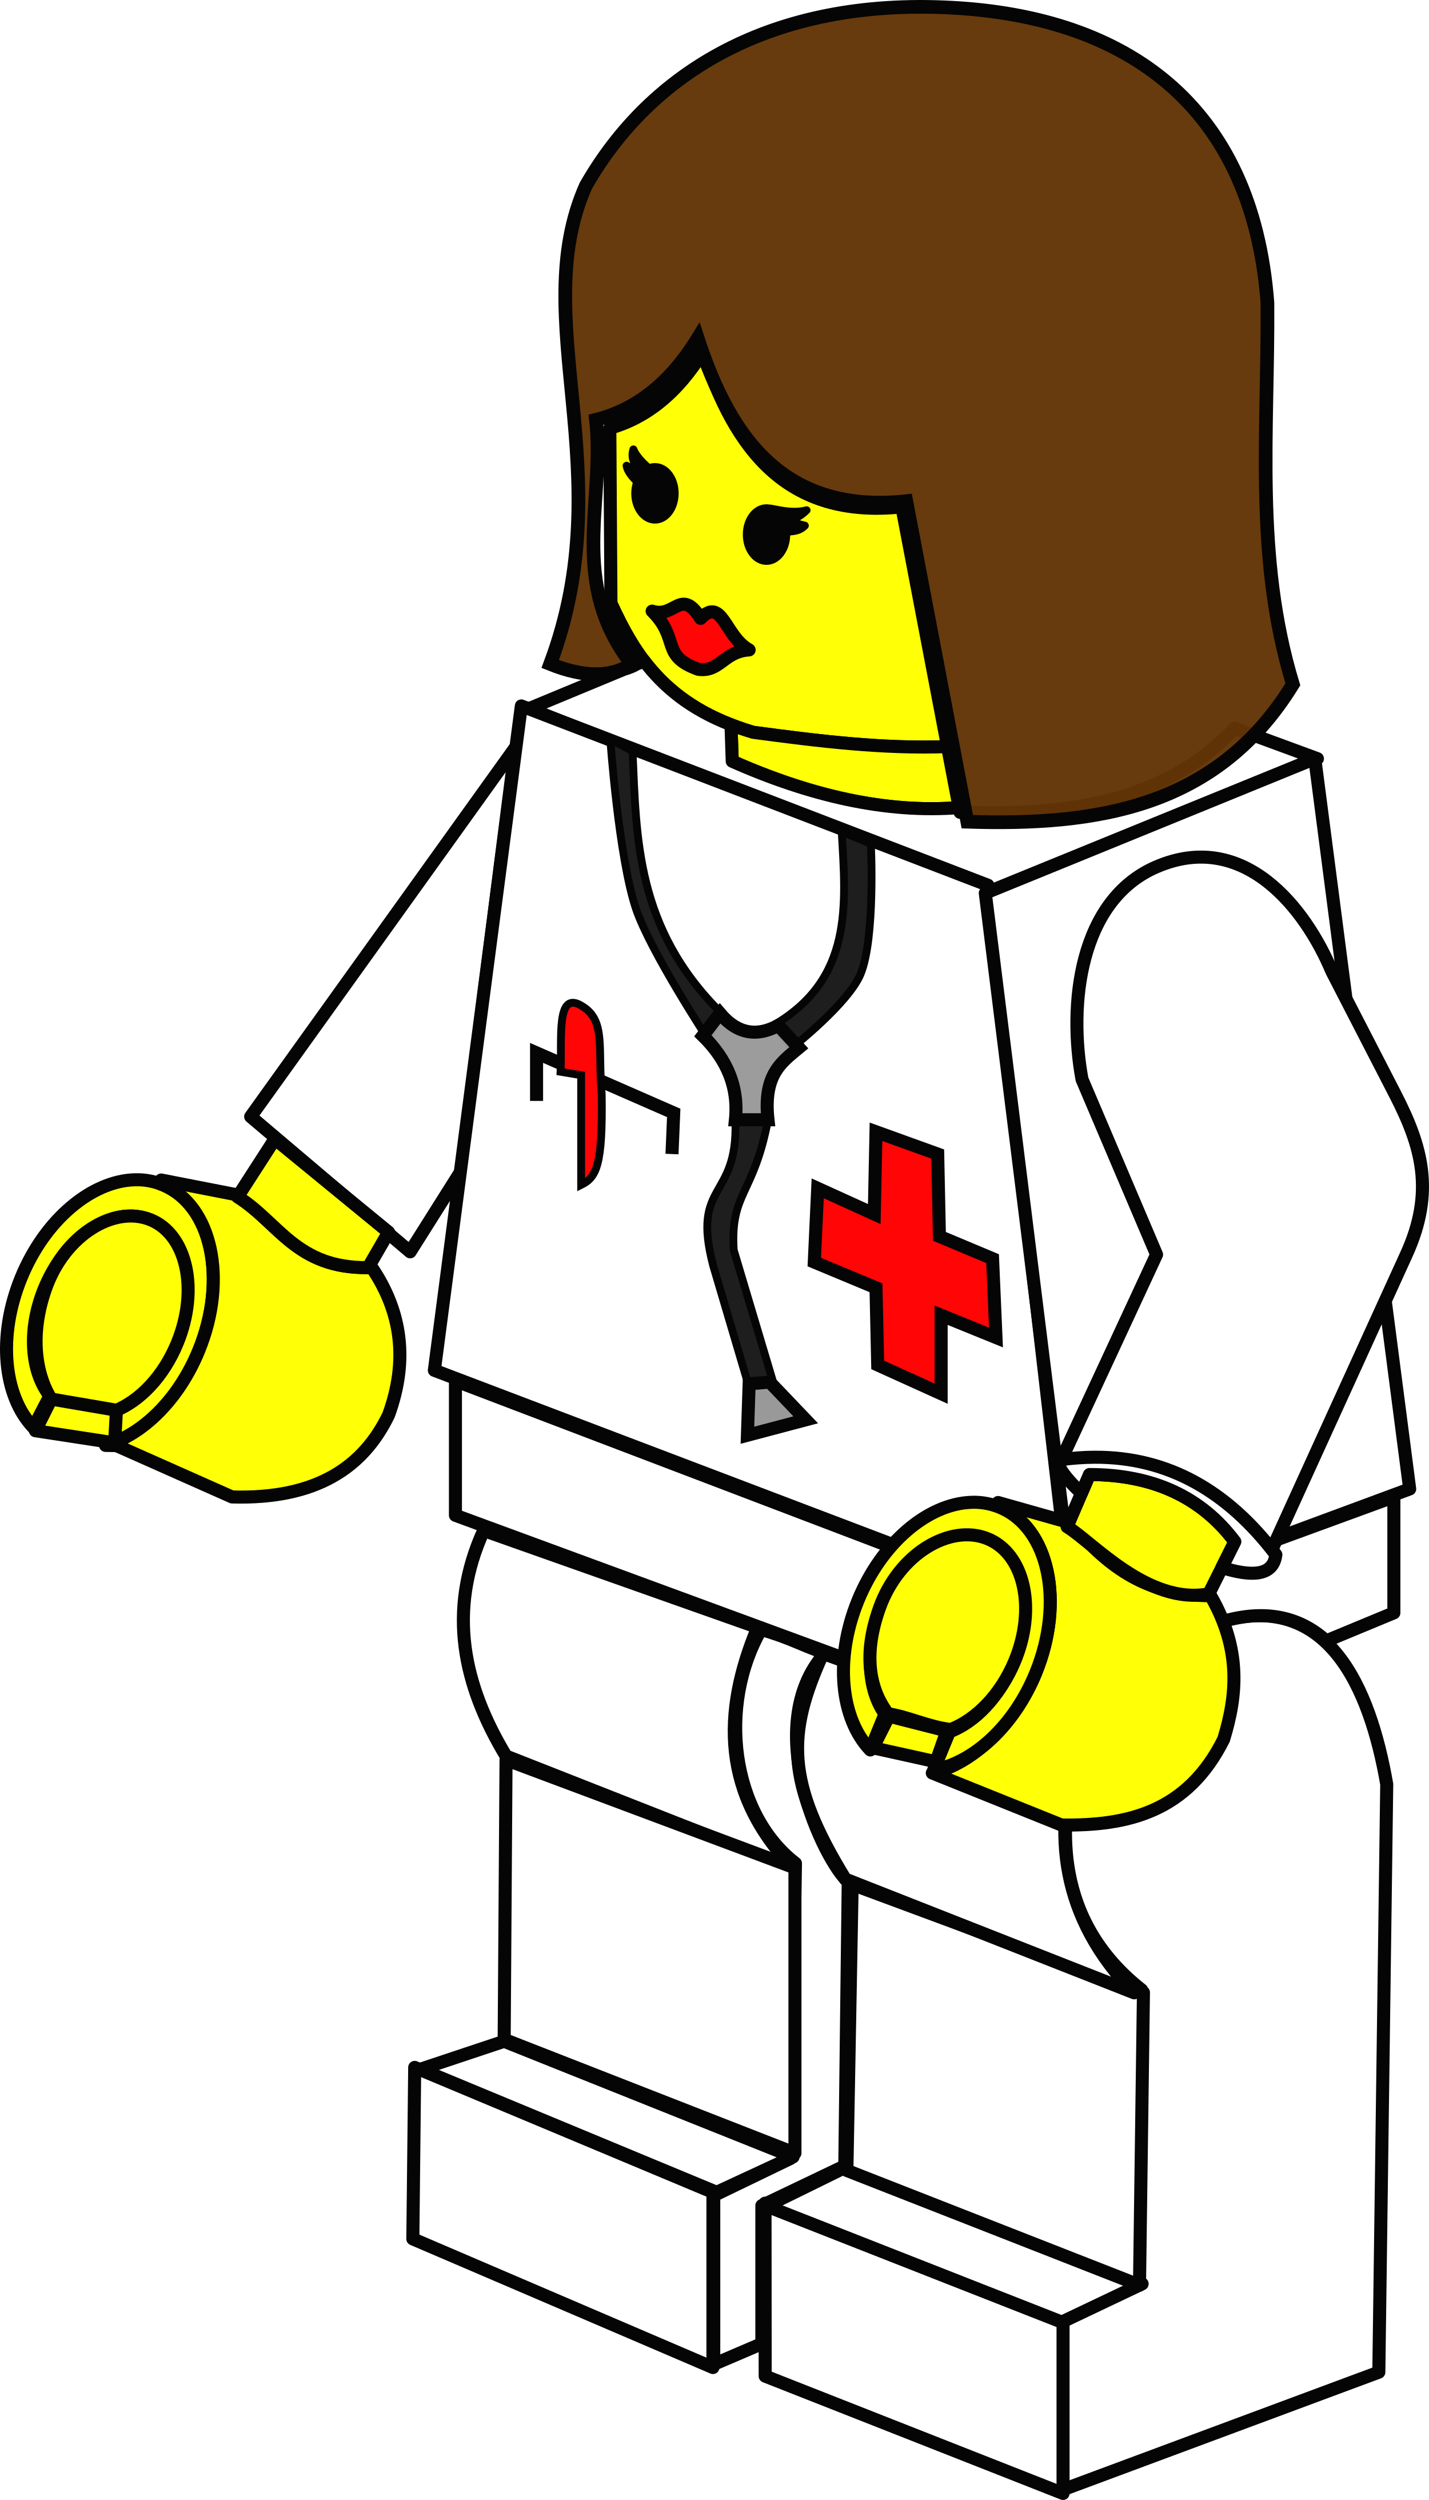 <?xml version="1.0" encoding="UTF-8" standalone="no"?>
<!-- Created with Inkscape (http://www.inkscape.org/) -->
<svg
   xmlns:dc="http://purl.org/dc/elements/1.1/"
   xmlns:cc="http://creativecommons.org/ns#"
   xmlns:rdf="http://www.w3.org/1999/02/22-rdf-syntax-ns#"
   xmlns:svg="http://www.w3.org/2000/svg"
   xmlns="http://www.w3.org/2000/svg"
   xmlns:sodipodi="http://sodipodi.sourceforge.net/DTD/sodipodi-0.dtd"
   xmlns:inkscape="http://www.inkscape.org/namespaces/inkscape"
   width="273.801"
   height="478.928"
   id="svg2"
   sodipodi:version="0.32"
   inkscape:version="0.46"
   version="1.0"
   sodipodi:docname="lego_female_doctor_1_col.svg"
   inkscape:output_extension="org.inkscape.output.svg.inkscape"
   inkscape:export-filename="C:\joanna\Gfx\drawings_vector\social_people\lego_femal_doctor_minifig_std.png"
   inkscape:export-xdpi="11.423114"
   inkscape:export-ydpi="11.423114"
   style="display:inline;enable-background:new">
  <defs
     id="defs4">
    <inkscape:perspective
       sodipodi:type="inkscape:persp3d"
       inkscape:vp_x="0 : 526.18109 : 1"
       inkscape:vp_y="0 : 1000 : 0"
       inkscape:vp_z="744.09448 : 526.18109 : 1"
       inkscape:persp3d-origin="372.04724 : 350.78739 : 1"
       id="perspective10" />
    <inkscape:perspective
       id="perspective2464"
       inkscape:persp3d-origin="372.04724 : 350.78739 : 1"
       inkscape:vp_z="744.09448 : 526.18109 : 1"
       inkscape:vp_y="0 : 1000 : 0"
       inkscape:vp_x="0 : 526.18109 : 1"
       sodipodi:type="inkscape:persp3d" />
    <inkscape:perspective
       id="perspective3917"
       inkscape:persp3d-origin="372.04724 : 350.78739 : 1"
       inkscape:vp_z="744.09448 : 526.18109 : 1"
       inkscape:vp_y="0 : 1000 : 0"
       inkscape:vp_x="0 : 526.18109 : 1"
       sodipodi:type="inkscape:persp3d" />
    <filter
       inkscape:collect="always"
       id="filter3984">
      <feBlend
         inkscape:collect="always"
         mode="multiply"
         in2="BackgroundImage"
         id="feBlend3986" />
    </filter>
  </defs>
  <sodipodi:namedview
     id="base"
     pagecolor="#ffffff"
     bordercolor="#666666"
     borderopacity="1.0"
     gridtolerance="10000"
     guidetolerance="10"
     objecttolerance="10"
     inkscape:pageopacity="0.0"
     inkscape:pageshadow="2"
     inkscape:zoom="0.38056292"
     inkscape:cx="-228.81988"
     inkscape:cy="580.10137"
     inkscape:document-units="px"
     inkscape:current-layer="layer3"
     showgrid="false"
     inkscape:window-width="1280"
     inkscape:window-height="744"
     inkscape:window-x="0"
     inkscape:window-y="22" />
  <g
     inkscape:groupmode="layer"
     id="layer3"
     inkscape:label="naj"
     style="opacity:0.98;filter:url(#filter3984)"
     transform="translate(-193.699,-318.287)">
    <g
       id="g8087"
       transform="matrix(0.5,0,0,0.5,165.3,278.876)">
      <path
         sodipodi:nodetypes="ccccc"
         id="path3324"
         d="M 254.286,365.219 L 152.857,506.648 L 213.97,558.449 L 233.571,527.362 L 254.286,365.219 z"
         style="fill:#ffffff;fill-opacity:1;fill-rule:evenodd;stroke:#000000;stroke-width:5;stroke-linecap:round;stroke-linejoin:round;stroke-miterlimit:4;stroke-dasharray:none;stroke-opacity:1" />
      <path
         id="path3335"
         d="M 108.438,530.844 C 91.93,531.297 74.015,546.061 64.875,568.438 C 55.741,590.8 58.178,613.886 69.625,625.781 L 75.938,613.625 C 68.617,604.446 67.351,588.291 73.75,572.625 C 80.489,556.127 93.691,545.211 105.875,544.75 C 108.687,544.644 111.448,545.088 114.062,546.156 C 128.006,551.852 132.576,572.975 124.281,593.281 C 119.19,605.746 110.422,615.008 101.188,619 L 100.219,631.625 C 113.257,626.657 125.808,613.81 132.969,596.281 C 144.151,568.906 137.985,540.46 119.188,532.781 C 116.25,531.581 113.167,530.935 110.031,530.844 C 109.502,530.828 108.97,530.829 108.438,530.844 z"
         style="opacity:1;fill:#ffff00;fill-opacity:1;fill-rule:nonzero;stroke:#000000;stroke-width:5;stroke-linecap:round;stroke-linejoin:round;marker:none;marker-start:none;marker-mid:none;marker-end:none;stroke-miterlimit:4;stroke-dasharray:none;stroke-dashoffset:0;stroke-opacity:1;visibility:visible;display:inline;overflow:visible;enable-background:accumulate" />
      <path
         sodipodi:nodetypes="ccsscccccc"
         id="path3337"
         d="M 439.281,654.5 L 438.938,656 C 439.259,656.116 439.588,656.214 439.906,656.344 C 458.704,664.022 464.87,692.468 453.688,719.844 C 445.594,739.658 428.845,754.921 414.058,758.147 L 463.562,778.062 C 488.807,778.436 511.805,773.172 525.719,745.219 C 530.865,728.399 532.571,710.816 520.719,690.219 C 494.687,690.276 480.023,677.364 467.156,662.375 L 439.281,654.5 z"
         style="fill:none;fill-opacity:1;fill-rule:evenodd;stroke:#000000;stroke-width:5;stroke-linecap:round;stroke-linejoin:round;stroke-miterlimit:4;stroke-dasharray:none;stroke-opacity:1" />
      <path
         sodipodi:nodetypes="cccssc"
         id="path3342"
         d="M 453.571,703.076 C 453.832,721.604 449.051,734.801 438.004,745.709 C 427.316,746.865 409.032,752.021 401.373,752.021 C 388.208,742.483 380.884,731.467 380,703.076 C 379.08,673.519 396.48,649.505 416.786,649.505 C 437.091,649.505 453.571,673.505 453.571,703.076 z"
         style="fill:none;fill-opacity:1;fill-rule:nonzero;stroke:#000000;stroke-width:6.741;stroke-linecap:round;stroke-linejoin:round;marker:none;marker-start:none;marker-mid:none;marker-end:none;stroke-miterlimit:4;stroke-dasharray:none;stroke-dashoffset:0;stroke-opacity:1;visibility:visible;display:inline;overflow:visible;enable-background:accumulate"
         transform="matrix(0.687,0.28,-0.28,0.687,330.749,106.127)" />
      <path
         sodipodi:nodetypes="cccssc"
         id="path3350"
         d="M 453.571,703.076 C 453.571,721.766 446.988,738.231 437.017,747.817 C 426.007,750.843 415.65,753.402 406.05,755.832 C 394.797,748.892 381.439,731.545 380,703.076 C 378.507,673.543 396.48,649.505 416.786,649.505 C 437.091,649.505 453.571,673.505 453.571,703.076 z"
         style="fill:#ffff00;fill-opacity:1;fill-rule:nonzero;stroke:#000000;stroke-width:6.741;stroke-linecap:round;stroke-linejoin:round;marker:none;marker-start:none;marker-mid:none;marker-end:none;stroke-miterlimit:4;stroke-dasharray:none;stroke-dashoffset:0;stroke-opacity:1;visibility:visible;display:inline;overflow:visible;enable-background:accumulate"
         transform="matrix(0.687,0.28,-0.28,0.687,10.034,-16.73)" />
      <path
         sodipodi:nodetypes="ccccc"
         id="path3355"
         d="M 396.429,735.219 L 390.714,749.862 L 416.071,755.219 L 420.714,741.648 L 396.429,735.219 z"
         style="fill:none;fill-opacity:1;fill-rule:evenodd;stroke:#000000;stroke-width:5;stroke-linecap:round;stroke-linejoin:round;stroke-miterlimit:4;stroke-dasharray:none;stroke-opacity:1" />
      <path
         sodipodi:nodetypes="ccssccccccccccc"
         id="path3357"
         d="M 118.562,530.938 L 118.25,532.438 C 118.562,532.551 118.879,532.655 119.188,532.781 C 137.985,540.46 144.151,568.906 132.969,596.281 C 125.263,615.145 111.33,628.593 97.25,632.625 L 101.442,632.705 L 145.719,652.375 C 178.174,653.316 196.08,640.912 205.719,620.938 C 213.276,600.188 210.77,581.44 199.281,564.5 L 198.156,563.906 L 197.844,564.5 C 170.25,564.819 163.61,547.194 147.844,537.375 L 148.156,536.844 L 147.844,536.656 L 118.562,530.938 z"
         style="fill:#ffff00;fill-opacity:1;fill-rule:evenodd;stroke:#000000;stroke-width:5;stroke-linecap:round;stroke-linejoin:round;stroke-miterlimit:4;stroke-dasharray:none;stroke-opacity:1" />
      <path
         sodipodi:nodetypes="ccccc"
         id="path3359"
         d="M 162.143,515.219 L 147.857,537.362 C 163.624,547.181 170.263,564.824 197.857,564.505 L 205.714,550.934 L 162.143,515.219 z"
         style="fill:#ffff00;fill-opacity:1;fill-rule:evenodd;stroke:#000000;stroke-width:5;stroke-linecap:round;stroke-linejoin:round;stroke-miterlimit:4;stroke-dasharray:none;stroke-opacity:1" />
      <path
         id="path3374"
         d="M 76.429,614.862 L 70.357,627.005 L 100.714,631.648 L 101.429,619.148 L 76.429,614.862 z"
         style="fill:#ffff00;fill-opacity:1;fill-rule:evenodd;stroke:#000000;stroke-width:5;stroke-linecap:round;stroke-linejoin:round;stroke-miterlimit:4;stroke-dasharray:none;stroke-opacity:1" />
      <path
         style="fill:none;fill-opacity:1;fill-rule:evenodd;stroke:#000000;stroke-width:5;stroke-linecap:round;stroke-linejoin:round;stroke-miterlimit:4;stroke-dasharray:none;stroke-opacity:1"
         d="M 439.281,654.5 L 438.938,656 C 439.259,656.116 439.588,656.214 439.906,656.344 C 458.704,664.022 464.87,692.468 453.688,719.844 C 445.594,739.658 428.845,754.921 414.058,758.147 L 463.562,778.062 C 488.807,778.436 511.805,773.172 525.719,745.219 C 530.865,728.399 532.571,710.816 520.719,690.219 C 494.687,690.276 480.023,677.364 467.156,662.375 L 439.281,654.5 z"
         id="path3443"
         sodipodi:nodetypes="ccsscccccc" />
      <path
         sodipodi:nodetypes="ccsscccccc"
         id="path3448"
         d="M 439.281,654.5 L 438.938,656 C 439.259,656.116 439.588,656.214 439.906,656.344 C 458.704,664.022 464.87,692.468 453.688,719.844 C 445.594,739.658 428.845,754.921 414.058,758.147 L 463.562,778.062 C 488.807,778.436 511.805,773.172 525.719,745.219 C 530.865,728.399 532.571,710.816 520.719,690.219 C 494.687,690.276 480.023,677.364 467.156,662.375 L 439.281,654.5 z"
         style="fill:none;fill-opacity:1;fill-rule:evenodd;stroke:#000000;stroke-width:5;stroke-linecap:round;stroke-linejoin:round;stroke-miterlimit:4;stroke-dasharray:none;stroke-opacity:1" />
      <path
         sodipodi:nodetypes="csscccccc"
         id="path3274"
         d="M 494.26,841.24 C 459.183,813.629 464.408,776.858 466.986,760.428 C 469.66,743.397 482.216,711.588 525.575,699.819 C 565.605,688.954 581.727,725.048 588.205,762.448 L 585.174,987.712 L 462.946,1033.169 L 462.946,968.52 L 492.24,954.377 L 494.26,841.24 z"
         style="fill:#ffffff;fill-opacity:1;fill-rule:evenodd;stroke:#000000;stroke-width:5;stroke-linecap:round;stroke-linejoin:round;stroke-miterlimit:4;stroke-dasharray:none;stroke-opacity:1" />
      <path
         id="path3248"
         transform="translate(56.798,35.188)"
         d="M 269.406,178.375 C 259.821,193.951 247.908,203.701 233.688,207.688 L 234.125,274.719 C 243.503,295.131 255.395,314.421 288.656,324.219 C 313.576,327.564 338.488,330.654 363.125,329.719 L 345.594,237.844 C 301.449,242.546 281.548,215.524 269.406,178.375 z"
         style="fill:#ffff00;fill-opacity:1;fill-rule:evenodd;stroke:#000000;stroke-width:5;stroke-linecap:round;stroke-linejoin:round;stroke-miterlimit:4;stroke-dasharray:none;stroke-opacity:1" />
      <path
         id="path3253"
         transform="translate(56.798,35.188)"
         d="M 280.125,321.312 L 280.594,335.312 C 310.179,348.422 339.375,355.307 367.562,353.062 L 363.094,329.688 C 338.466,330.624 313.566,327.563 288.656,324.219 C 285.64,323.33 282.804,322.351 280.125,321.312 z"
         style="fill:#ffff00;fill-opacity:1;fill-rule:evenodd;stroke:#000000;stroke-width:5;stroke-linecap:round;stroke-linejoin:round;stroke-miterlimit:4;stroke-dasharray:none;stroke-opacity:1" />
      <path
         id="path3258"
         transform="translate(56.798,35.188)"
         d="M 246.844,296.875 L 244.031,298.031 C 242.469,298.928 240.798,299.605 239.031,300.094 L 202.781,315.125 L 379.562,385.844 L 504.844,334.312 L 473.156,322.656 C 445.737,351.611 408.06,356.165 367.906,354.875 L 367.562,353.062 C 339.375,355.307 310.179,348.422 280.594,335.312 L 280.125,321.312 C 264.41,315.222 254.271,306.645 246.844,296.875 z"
         style="fill:#ffffff;fill-opacity:1;fill-rule:evenodd;stroke:#000000;stroke-width:5;stroke-linecap:round;stroke-linejoin:round;stroke-miterlimit:4;stroke-dasharray:none;stroke-opacity:1" />
      <path
         id="path3266"
         d="M 256.579,349.296 L 223.244,603.854 L 467.701,696.788 L 435.376,417.986 L 256.579,349.296 z"
         style="fill:#ffffff;fill-opacity:1;fill-rule:evenodd;stroke:#000000;stroke-width:5;stroke-linecap:round;stroke-linejoin:round;stroke-miterlimit:4;stroke-dasharray:none;stroke-opacity:1" />
      <path
         id="path3268"
         d="M 468.711,696.788 L 597,649.311 L 560.635,369.499 L 434.366,421.017 L 468.711,696.788 z"
         style="fill:#ffffff;fill-opacity:1;fill-rule:evenodd;stroke:#000000;stroke-width:5;stroke-linecap:round;stroke-linejoin:round;stroke-miterlimit:4;stroke-dasharray:none;stroke-opacity:1" />
      <path
         id="path3270"
         d="M 231.325,607.895 L 231.325,659.413 L 464.67,745.276 L 464.67,696.788 L 231.325,607.895 z"
         style="fill:#ffffff;fill-opacity:1;fill-rule:evenodd;stroke:#000000;stroke-width:5;stroke-linecap:round;stroke-linejoin:round;stroke-miterlimit:4;stroke-dasharray:none;stroke-opacity:1" />
      <path
         id="path3272"
         d="M 590.938,652.344 L 466.688,697.812 L 466.688,748.312 L 471.562,746.281 C 478.077,729.437 493.209,708.789 526.281,699.812 C 543.032,695.266 555.577,698.977 565,707.531 L 590.938,696.781 L 590.938,652.344 z"
         style="fill:#ffffff;fill-opacity:1;fill-rule:evenodd;stroke:#000000;stroke-width:5;stroke-linecap:round;stroke-linejoin:round;stroke-miterlimit:4;stroke-dasharray:none;stroke-opacity:1" />
      <path
         sodipodi:nodetypes="ccccccccccc"
         id="path3276"
         d="M 348.429,703.139 C 331.691,732.331 336.898,773.69 361.625,792.75 L 359.625,905.875 L 330.312,920.031 L 330.312,984.688 L 348.746,976.799 L 348.746,923.879 L 380.527,908.683 L 381.844,799.812 C 372.743,792.08 347.789,740.278 372.959,712.221 C 363.549,708.966 359.63,706.345 348.429,703.139 z"
         style="fill:#ffffff;fill-opacity:1;fill-rule:evenodd;stroke:#000000;stroke-width:5;stroke-linecap:round;stroke-linejoin:round;stroke-miterlimit:4;stroke-dasharray:none;stroke-opacity:1" />
      <path
         sodipodi:nodetypes="ccccc"
         id="path3283"
         d="M 349.957,922.965 L 350.018,989.228 L 464.165,1034.179 L 464.165,968.014 L 349.957,922.965 z"
         style="fill:#ffffff;fill-opacity:1;fill-rule:evenodd;stroke:#000000;stroke-width:5;stroke-linecap:round;stroke-linejoin:round;stroke-miterlimit:4;stroke-dasharray:none;stroke-opacity:1" />
      <path
         id="path3285"
         d="M 350.523,924.073 L 381.333,908.921 L 494.47,953.872 L 463.66,968.52 L 350.523,924.073 z"
         style="fill:#ffffff;fill-opacity:1;fill-rule:evenodd;stroke:#000000;stroke-width:5;stroke-linecap:round;stroke-linejoin:round;stroke-miterlimit:4;stroke-dasharray:none;stroke-opacity:1" />
      <path
         id="path3287"
         d="M 383.353,800.834 L 381.333,910.436 L 493.46,954.377 L 494.975,842.25 L 383.353,800.834 z"
         style="fill:#ffffff;fill-opacity:1;fill-rule:evenodd;stroke:#000000;stroke-width:5;stroke-linecap:round;stroke-linejoin:round;stroke-miterlimit:4;stroke-dasharray:none;stroke-opacity:1" />
      <path
         sodipodi:nodetypes="ccccc"
         id="path3289"
         d="M 361.429,795.219 C 333.249,766.396 333.547,734.983 347.143,702.362 L 242.143,665.219 C 228.083,696.144 234.381,724.523 250.714,751.648 L 361.429,795.219 z"
         style="fill:#ffffff;fill-opacity:1;fill-rule:evenodd;stroke:#000000;stroke-width:5;stroke-linecap:round;stroke-linejoin:round;stroke-miterlimit:4;stroke-dasharray:none;stroke-opacity:1" />
      <path
         style="fill:#ffffff;fill-opacity:1;fill-rule:evenodd;stroke:#000000;stroke-width:5;stroke-linecap:round;stroke-linejoin:round;stroke-miterlimit:4;stroke-dasharray:none;stroke-opacity:1"
         d="M 491.429,842.362 C 463.249,813.539 459.976,781.412 470,747.362 L 372.143,712.362 C 358.083,743.286 357.952,761.666 380.714,798.791 L 491.429,842.362 z"
         id="path3291"
         sodipodi:nodetypes="ccccc" />
      <path
         id="path3293"
         d="M 250.714,753.076 L 250,860.219 L 361.429,903.791 L 361.429,794.505 L 250.714,753.076 z"
         style="fill:#ffffff;fill-opacity:1;fill-rule:evenodd;stroke:#000000;stroke-width:5;stroke-linecap:round;stroke-linejoin:round;stroke-miterlimit:4;stroke-dasharray:none;stroke-opacity:1" />
      <path
         id="path3295"
         d="M 250,860.934 L 217.857,871.648 L 331.429,918.791 L 360.714,905.219 L 250,860.934 z"
         style="fill:#ffffff;fill-opacity:1;fill-rule:evenodd;stroke:#000000;stroke-width:5;stroke-linecap:round;stroke-linejoin:round;stroke-miterlimit:4;stroke-dasharray:none;stroke-opacity:1" />
      <path
         id="path3297"
         d="M 215.714,870.934 L 215,936.648 L 330,985.934 L 330,918.791 L 215.714,870.934 z"
         style="fill:#ffffff;fill-opacity:1;fill-rule:evenodd;stroke:#000000;stroke-width:5;stroke-linecap:round;stroke-linejoin:round;stroke-miterlimit:4;stroke-dasharray:none;stroke-opacity:1" />
      <path
         style="fill:#ffff00;fill-opacity:1;fill-rule:evenodd;stroke:#000000;stroke-width:5;stroke-linecap:round;stroke-linejoin:round;stroke-miterlimit:4;stroke-dasharray:none;stroke-opacity:1"
         d="M 439.281,654.5 L 438.938,656 C 439.259,656.116 439.588,656.214 439.906,656.344 C 458.704,664.022 464.87,692.468 453.688,719.844 C 445.594,739.658 428.845,754.921 414.058,758.147 L 463.562,778.062 C 488.807,778.436 511.805,773.172 525.719,745.219 C 530.865,728.399 532.571,710.816 520.719,690.219 C 494.687,690.276 480.023,677.364 467.156,662.375 L 439.281,654.5 z"
         id="path3450"
         sodipodi:nodetypes="ccsscccccc" />
      <path
         id="path3333"
         d="M 430.281,654.406 C 429.81,654.4 429.349,654.42 428.875,654.438 C 412.449,655.058 394.679,669.789 385.594,692.031 C 376.467,714.373 378.892,737.416 390.312,749.312 L 395.938,735.531 C 389.255,726.225 388.284,710.641 394.469,695.5 C 401.467,678.367 415.407,667.229 427.969,667.594 C 430.295,667.661 432.571,668.141 434.75,669.031 C 448.693,674.727 453.295,695.819 445,716.125 C 439.667,729.181 430.306,738.724 420.594,742.375 L 414.594,756.969 C 429.774,754.261 445.369,740.208 453.688,719.844 C 464.87,692.468 458.704,664.022 439.906,656.344 C 436.822,655.084 433.58,654.447 430.281,654.406 z"
         style="opacity:1;fill:#ffff00;fill-opacity:1;fill-rule:nonzero;stroke:#000000;stroke-width:5;stroke-linecap:round;stroke-linejoin:round;marker:none;marker-start:none;marker-mid:none;marker-end:none;stroke-miterlimit:4;stroke-dasharray:none;stroke-dashoffset:0;stroke-opacity:1;visibility:visible;display:inline;overflow:visible;enable-background:accumulate" />
      <path
         sodipodi:nodetypes="ccccc"
         id="path3326"
         d="M 474.286,643.791 L 465.714,663.791 C 475.436,669.655 496.674,693.91 520,689.505 L 530,669.505 C 517.143,652.362 498.571,643.791 474.286,643.791 z"
         style="fill:#ffff00;fill-opacity:1;fill-rule:evenodd;stroke:#000000;stroke-width:5;stroke-linecap:round;stroke-linejoin:round;stroke-miterlimit:4;stroke-dasharray:none;stroke-opacity:1" />
      <path
         style="fill:#ffff00;fill-opacity:1;fill-rule:nonzero;stroke:#000000;stroke-width:5;stroke-linecap:round;stroke-linejoin:round;marker:none;marker-start:none;marker-mid:none;marker-end:none;stroke-miterlimit:4;stroke-dasharray:none;stroke-dashoffset:0;stroke-opacity:1;visibility:visible;display:inline;overflow:visible;enable-background:accumulate"
         d="M 445.594,715.412 C 440.226,728.239 430.869,737.694 421.105,741.478 C 412.495,740.468 404.478,736.465 397.031,735.441 C 391.112,727.523 386.702,714.728 393.867,694.785 C 401.299,674.096 420.839,662.637 435.116,668.33 C 449.393,674.023 454.087,695.115 445.594,715.412 z"
         id="path3477"
         sodipodi:nodetypes="cccssc" />
      <path
         sodipodi:nodetypes="csscscccc"
         id="path3322"
         d="M 544.286,672.362 L 595.714,559.505 C 606.748,535.291 601.593,517.808 591.429,498.076 L 567.143,450.934 C 556.995,426.726 533.437,396.58 500,410.934 C 470.313,423.678 466.128,463.737 471.429,492.362 L 500,559.505 L 462.857,639.505 C 501.462,634.411 524.539,651.055 544.286,672.362 z"
         style="fill:#ffffff;fill-opacity:1;fill-rule:evenodd;stroke:#000000;stroke-width:5;stroke-linecap:round;stroke-linejoin:round;stroke-miterlimit:4;stroke-dasharray:none;stroke-opacity:1" />
      <path
         id="path3328"
         d="M 476.094,637.156 C 472.034,637.185 467.853,637.473 463.562,638.062 C 460.215,638.062 463.698,643.924 471.219,650.906 L 474.281,643.781 C 498.567,643.781 517.143,652.357 530,669.5 L 525.031,679.438 C 535.868,682.777 544.661,683.065 545.719,674.5 C 527.35,650.301 504.509,636.958 476.094,637.156 z"
         style="fill:#ffffff;fill-opacity:1;fill-rule:evenodd;stroke:#000000;stroke-width:5;stroke-linecap:round;stroke-linejoin:round;stroke-miterlimit:4;stroke-dasharray:none;stroke-opacity:1" />
      <path
         id="path3384"
         transform="translate(56.798,35.188)"
         d="M 293.719,238.344 C 289.537,238.344 286.156,242.861 286.156,248.438 C 286.156,254.014 289.537,258.563 293.719,258.562 C 297.901,258.562 301.312,254.014 301.312,248.438 C 301.312,248.109 301.273,247.79 301.25,247.469 C 303.645,247.086 306.042,247.384 308.438,245.031 L 300.875,243.062 C 304.654,242.791 307.051,241.134 309.094,239.125 C 304.199,240.389 299.754,239.318 295.281,238.469 L 295.344,238.594 C 294.822,238.442 294.274,238.344 293.719,238.344 z"
         style="fill:#000000;fill-opacity:1;fill-rule:nonzero;stroke:#000000;stroke-width:3;stroke-linecap:round;stroke-linejoin:round;marker:none;marker-start:none;marker-mid:none;marker-end:none;stroke-miterlimit:4;stroke-dasharray:none;stroke-dashoffset:0;stroke-opacity:1;visibility:visible;display:inline;overflow:visible;enable-background:accumulate" />
      <path
         sodipodi:nodetypes="ccccc"
         style="fill:#ffff00;fill-opacity:1;fill-rule:evenodd;stroke:#000000;stroke-width:5;stroke-linecap:round;stroke-linejoin:round;stroke-miterlimit:4;stroke-dasharray:none;stroke-opacity:1"
         d="M 397.413,736.353 L 391.342,748.496 L 415.486,753.829 L 419.652,742.019 L 397.413,736.353 z"
         id="path3565" />
      <path
         sodipodi:nodetypes="ccccc"
         transform="translate(56.798,35.188)"
         id="path3925"
         d="M 249.908,277.779 C 260.681,288.518 252.97,294.82 267.56,300.076 C 275.905,301.282 277.304,293.243 287.069,292.644 C 277.731,287.514 276.776,272.034 268.489,280.566 C 260.897,268.527 258.646,280.653 249.908,277.779 z"
         style="fill:#ff0000;fill-rule:evenodd;stroke:#000000;stroke-width:5;stroke-linecap:butt;stroke-linejoin:round;stroke-miterlimit:4;stroke-dasharray:none;stroke-opacity:1" />
      <path
         id="path3927"
         transform="translate(56.798,35.188)"
         d="M 242.719,215.812 C 241.618,219.233 243.29,221.896 245.188,224.031 C 243.714,223.822 242.005,223.148 240.094,222.062 C 240.386,224.091 242.219,226.364 244.188,228.219 C 243.693,229.56 243.406,231.062 243.406,232.656 C 243.406,238.232 246.818,242.75 251,242.75 C 255.182,242.75 258.562,238.232 258.562,232.656 C 258.562,227.08 255.182,222.563 251,222.562 C 250.193,222.562 249.417,222.719 248.688,223.031 C 246.194,220.992 243.585,218.105 242.719,215.812 z"
         style="opacity:1;fill:#000000;fill-opacity:1;fill-rule:nonzero;stroke:#000000;stroke-width:3;stroke-linecap:round;stroke-linejoin:round;marker:none;marker-start:none;marker-mid:none;marker-end:none;stroke-miterlimit:4;stroke-dasharray:none;stroke-dashoffset:0;stroke-opacity:1;visibility:visible;display:inline;overflow:visible;enable-background:accumulate" />
      <path
         sodipodi:nodetypes="ccccccccccccc"
         transform="translate(56.798,35.188)"
         id="path3929"
         d="M 335.687,477.268 L 335.03,508.8 L 313.352,498.947 L 312.038,527.194 L 335.687,537.048 L 336.344,566.609 L 360.65,577.618 L 360.65,547.559 L 381.671,556.099 L 380.358,525.88 L 359.993,517.34 L 359.336,485.808 L 335.687,477.268 z"
         style="fill:#ff0000;fill-rule:evenodd;stroke:#000000;stroke-width:5;stroke-linecap:butt;stroke-linejoin:miter;stroke-miterlimit:4;stroke-dasharray:none;stroke-opacity:1" />
      <path
         transform="translate(56.798,35.188)"
         id="path3931"
         d="M 205.616,465.444 L 205.616,447.05 L 258.17,470.042 L 257.513,485.808"
         style="fill:none;fill-rule:evenodd;stroke:#000000;stroke-width:5;stroke-linecap:butt;stroke-linejoin:miter;stroke-miterlimit:4;stroke-dasharray:none;stroke-opacity:1" />
      <path
         sodipodi:nodetypes="cscccc"
         transform="translate(56.798,35.188)"
         id="path3933"
         d="M 233.864,326.833 C 233.864,326.833 237.071,372.158 243.718,391.868 C 249.182,408.072 271.309,441.794 271.309,441.794 L 275.907,431.284 C 243.81,399.162 243.883,365.254 242.404,331.432 L 233.864,326.833 z"
         style="fill:#1a1a1a;fill-rule:evenodd;stroke:#000000;stroke-width:3;stroke-linecap:butt;stroke-linejoin:miter;stroke-miterlimit:4;stroke-dasharray:none;stroke-opacity:1" />
      <path
         sodipodi:nodetypes="cccscc"
         transform="translate(56.798,35.188)"
         id="path3935"
         d="M 322.549,362.307 C 324.174,390.33 327.01,418.736 296.272,436.539 L 303.498,445.079 C 303.498,445.079 325.129,428.072 329.775,416.831 C 335.514,402.946 333.716,366.905 333.716,366.905 L 322.549,362.307 z"
         style="fill:#1a1a1a;fill-rule:evenodd;stroke:#000000;stroke-width:3;stroke-linecap:butt;stroke-linejoin:miter;stroke-miterlimit:4;stroke-dasharray:none;stroke-opacity:1" />
      <path
         sodipodi:nodetypes="ccccccc"
         transform="translate(56.798,35.188)"
         id="path3937"
         d="M 281.819,473.327 L 294.301,472.67 C 288.748,501.934 279.836,500.248 281.162,522.596 L 296.272,573.179 L 287.075,575.149 L 273.279,528.508 C 264.88,496.307 282.77,503.593 281.819,473.327 z"
         style="fill:#1a1a1a;fill-rule:evenodd;stroke:#000000;stroke-width:3;stroke-linecap:butt;stroke-linejoin:miter;stroke-miterlimit:4;stroke-dasharray:none;stroke-opacity:1" />
      <path
         transform="translate(56.798,35.188)"
         id="path3939"
         d="M 287.075,573.836 L 286.418,593.543 L 308.753,587.631 L 294.958,573.179 L 287.075,573.836 z"
         style="fill:#979797;fill-opacity:1;fill-rule:evenodd;stroke:#000000;stroke-width:5;stroke-linecap:butt;stroke-linejoin:miter;stroke-miterlimit:4;stroke-dasharray:none;stroke-opacity:1" />
      <path
         sodipodi:nodetypes="ccccccc"
         transform="translate(56.798,35.188)"
         id="path3941"
         d="M 269.338,440.481 C 278.557,449.524 283.108,460.123 281.819,472.67 L 294.301,472.67 C 292.397,455.29 299.537,450.57 306.125,445.079 L 298.242,436.539 C 289.939,441.014 282.459,439.727 275.907,431.941 L 269.338,440.481 z"
         style="fill:#979797;fill-opacity:0.965;fill-rule:evenodd;stroke:#000000;stroke-width:5;stroke-linecap:butt;stroke-linejoin:miter;stroke-miterlimit:4;stroke-dasharray:none;stroke-opacity:1" />
      <path
         sodipodi:nodetypes="cccccc"
         transform="translate(56.798,35.188)"
         id="path3943"
         d="M 214.813,454.276 C 215.452,441.539 212.862,422.345 223.353,429.313 C 232.182,434.867 229.049,445.293 230.579,462.816 C 230.994,490.043 228.627,494.705 222.696,497.633 L 222.696,455.59 L 214.813,454.276 z"
         style="fill:#ff0000;fill-rule:evenodd;stroke:#000000;stroke-width:3;stroke-linecap:butt;stroke-linejoin:miter;stroke-miterlimit:4;stroke-dasharray:none;stroke-opacity:1" />
      <path
         sodipodi:nodetypes="csccccccccc"
         id="path3945"
         d="M 281.284,150.002 C 306.147,106.495 352.715,78.021 421.631,81.777 C 487.387,85.312 536.685,118.168 542.486,194.835 C 542.865,243.567 537.397,292.298 552.232,341.03 C 523.172,388.318 477.122,395.255 427.479,393.66 L 404.088,270.856 C 357.776,275.789 336.906,247.452 324.168,208.48 C 313.772,225.373 300.777,235.77 285.183,239.668 C 288.716,270.856 274.528,302.045 298.827,333.233 C 291.03,338.431 280.634,338.431 267.639,333.233 C 295.231,259.486 258.508,201.333 281.284,150.002 z"
         style="fill:#5f3100;fill-opacity:0.965;fill-rule:evenodd;stroke:#000000;stroke-width:5.245;stroke-linecap:butt;stroke-linejoin:miter;stroke-miterlimit:4;stroke-dasharray:none;stroke-opacity:1" />
    </g>
  </g>
</svg>
